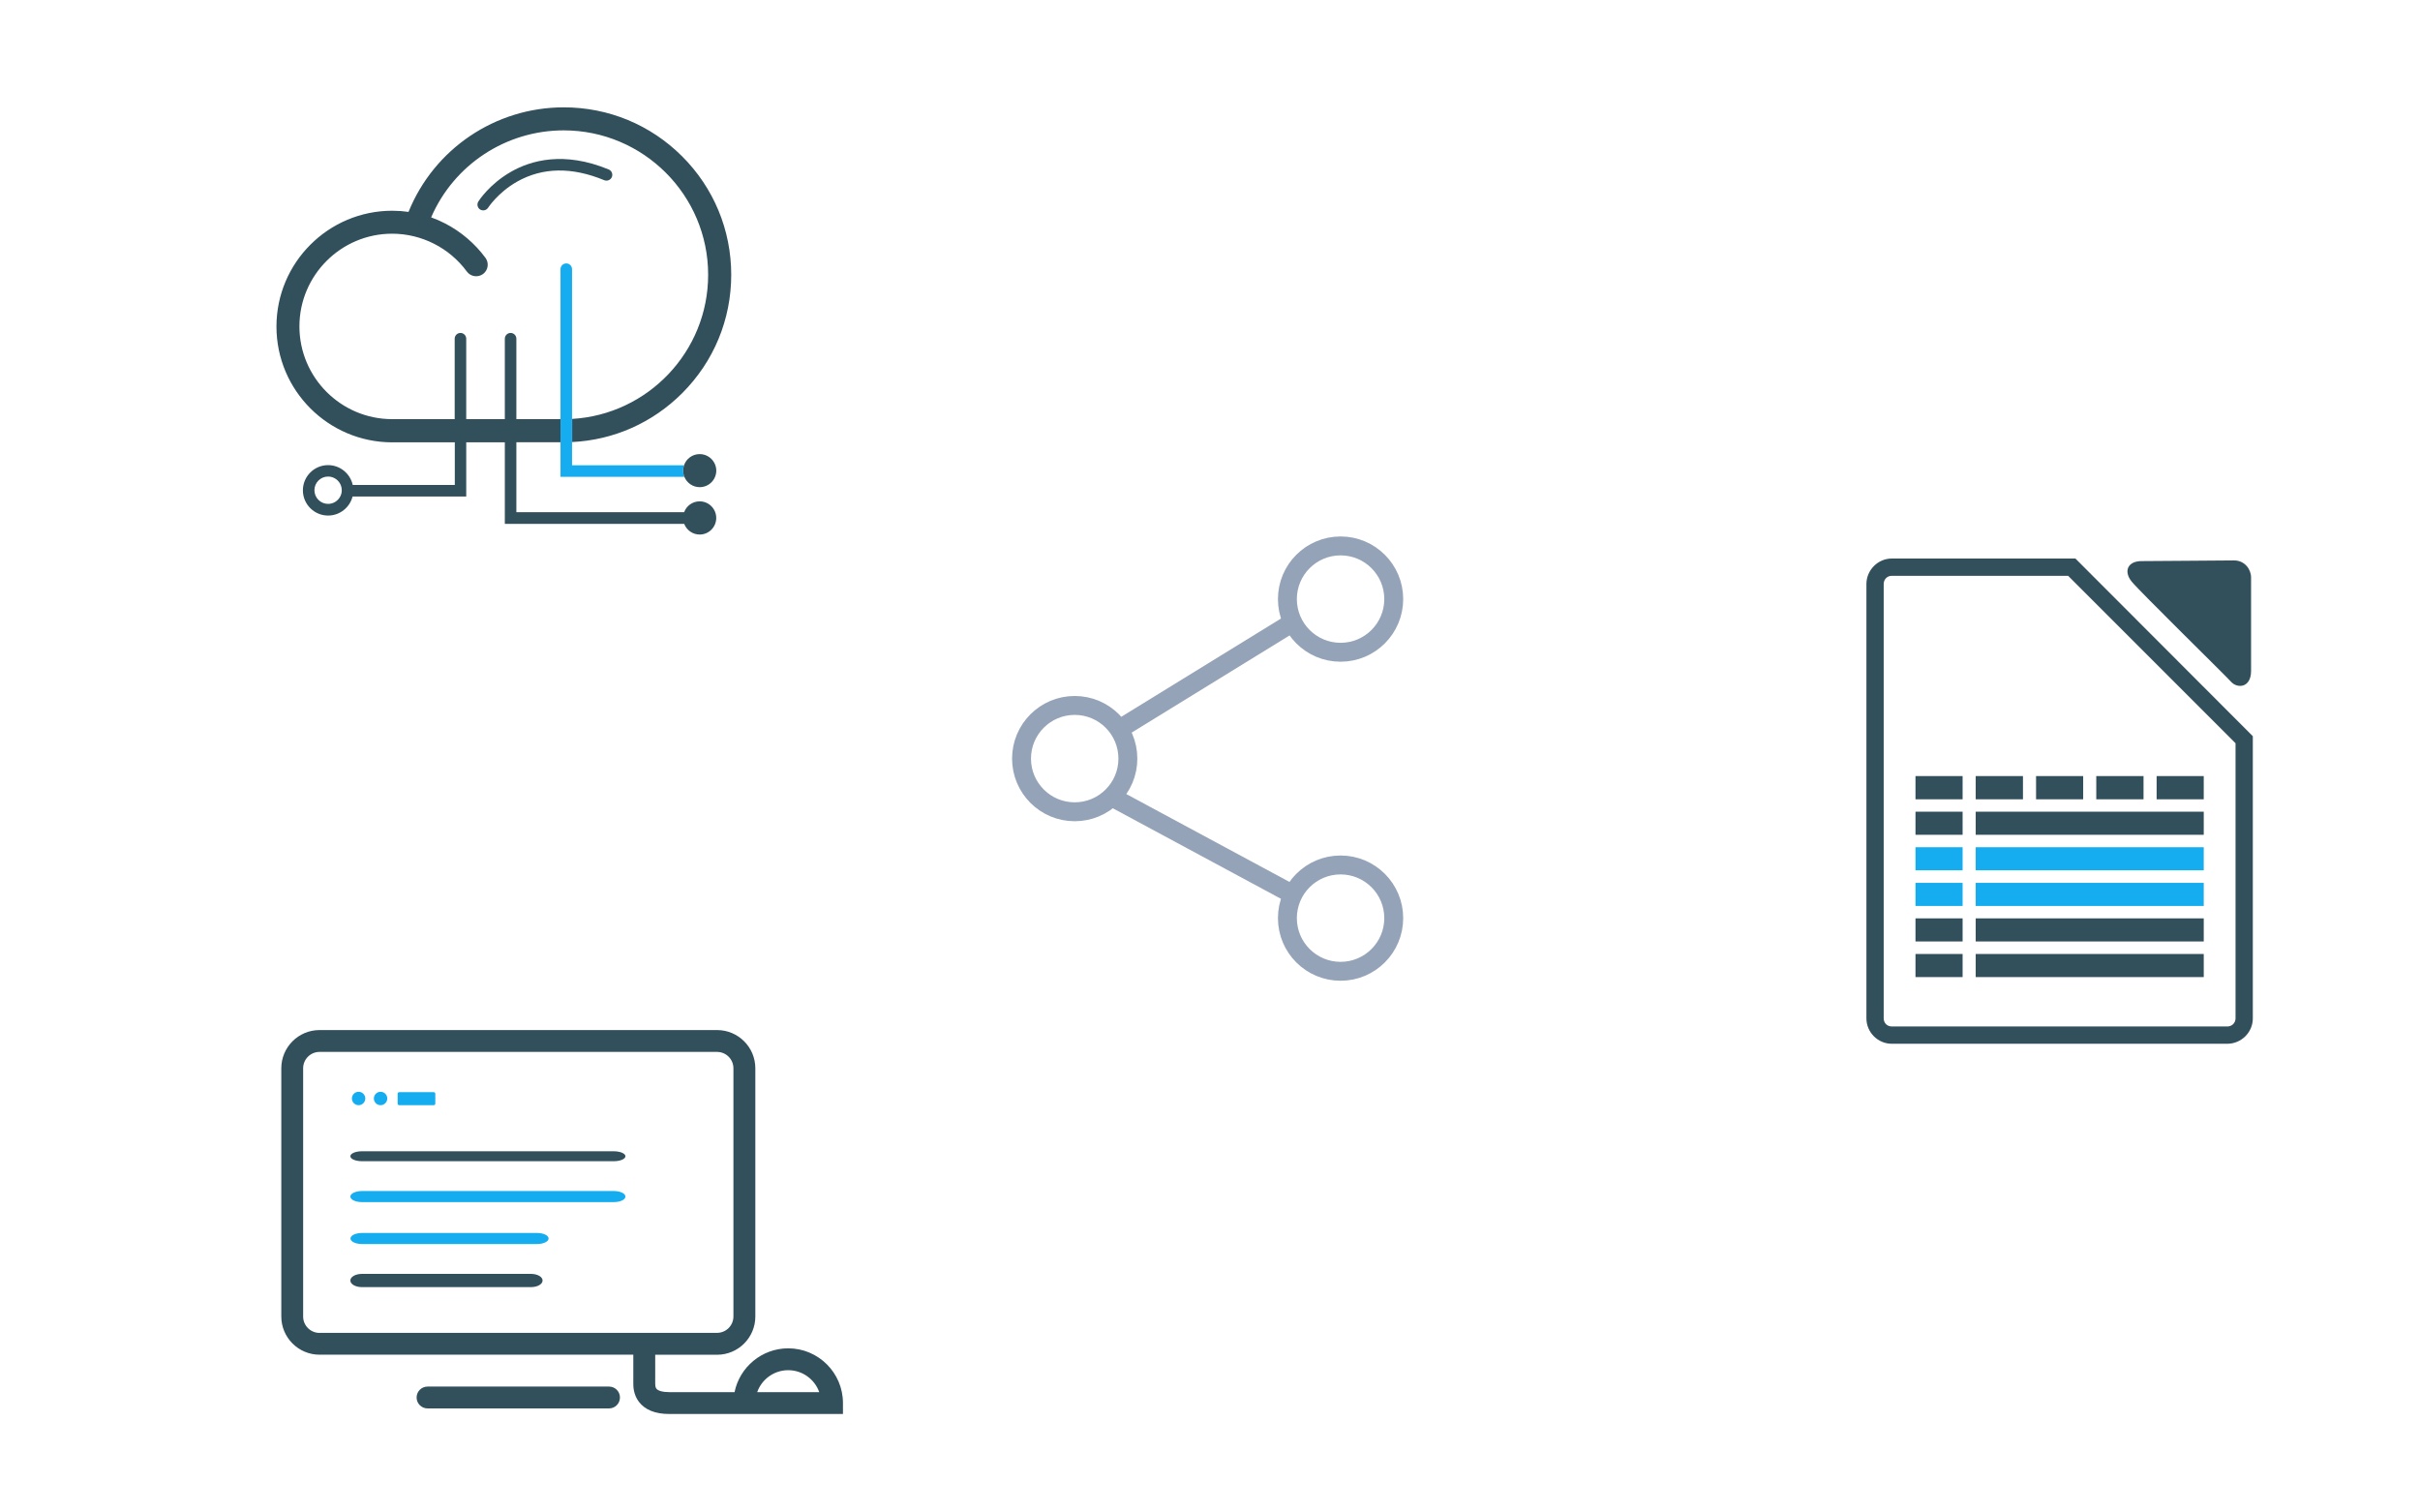 <svg fill="none" height="320" viewBox="0 0 512 320" width="512" xmlns="http://www.w3.org/2000/svg" xmlns:xlink="http://www.w3.org/1999/xlink"><clipPath id="a"><path d="m188 93h135v135h-135z"/></clipPath><mask id="b" height="135" maskUnits="userSpaceOnUse" width="135" x="188" y="93"><path d="m323 93h-135v135h135z" fill="#fff"/></mask><path d="m144.525 99.567c0-.391.061-.769.183-1.123h-23.682v-41.492c0-.671-.549-1.221-1.22-1.221-.672 0-1.221.549-1.221 1.221v43.933h26.196c-.158-.403-.256-.854-.256-1.318z" fill="#15adef"/><g fill="#324f5c"><path d="m148.028 96.075c-1.538 0-2.844.989-3.308 2.368-.122.354-.183.732-.183 1.123 0 .463.086.903.256 1.318.525 1.282 1.77 2.185 3.248 2.185 1.928 0 3.503-1.563 3.503-3.503-.012-1.929-1.587-3.491-3.516-3.491zm-18.579-58.618c.257-.623-.036-1.343-.659-1.599-9.521-3.943-16.516-1.904-20.703.5-4.541 2.6-6.799 6.128-6.885 6.287-.354.574-.183 1.318.379 1.685.207.122.427.183.647.183.402 0 .805-.195 1.037-.561.025-.037 2.088-3.223 6.128-5.518 5.383-3.039 11.585-3.149 18.457-.305.623.244 1.343-.049 1.599-.671z"/><path d="m148.028 106.073c-1.513 0-2.795.952-3.283 2.295h-35.498v-14.807h9.338v-4.883h-9.338v-17.017c0-.671-.55-1.221-1.221-1.221-.672 0-1.221.549-1.221 1.221v17.017h-8.166v-17.017c0-.671-.549-1.221-1.221-1.221s-1.221.549-1.221 1.221v17.017h-13.232c-10.815 0-19.617-8.801-19.617-19.617 0-10.815 8.801-19.617 19.617-19.617 6.213 0 12.122 2.991 15.808 8.008.793 1.087 2.331 1.318 3.418.525 1.086-.793 1.318-2.332.525-3.418-2.234-3.027-5.176-5.542-8.508-7.263-.964-.5-1.965-.94-2.991-1.306 4.797-11.108 15.783-18.408 28.052-18.408 16.845 0 30.554 13.709 30.554 30.554 0 16.248-12.744 29.566-28.772 30.493v4.895c8.801-.427 17.004-4.065 23.279-10.339 6.689-6.689 10.376-15.588 10.376-25.049 0-9.46-3.687-18.359-10.376-25.049-6.69-6.689-15.589-10.376-25.049-10.376-14.502 0-27.454 8.801-32.849 22.119-1.135-.159-2.295-.244-3.442-.244-13.513 0-24.5 10.986-24.5 24.5 0 13.513 10.986 24.5 24.5 24.5h13.232v9.021h-21.594c-.525-2.393-2.661-4.199-5.212-4.199-2.942 0-5.334 2.392-5.334 5.334s2.393 5.335 5.334 5.335c2.49 0 4.59-1.722 5.176-4.029h24.048v-11.462h8.166v17.248h37.952c.5 1.319 1.782 2.259 3.271 2.259 1.929 0 3.504-1.563 3.504-3.504 0-1.953-1.575-3.515-3.504-3.515zm-75.988-1.136c-.464.989-1.465 1.673-2.625 1.673-1.599 0-2.893-1.294-2.893-2.893s1.294-2.893 2.893-2.893c1.208 0 2.258.757 2.686 1.819.134.329.207.695.207 1.074 0 .439-.098.854-.269 1.22z"/><path d="m128.853 293.36h-38.399c-1.275 0-2.311 1.037-2.311 2.312 0 1.274 1.036 2.311 2.311 2.311h38.399c1.275 0 2.311-1.037 2.311-2.311 0-1.287-1.036-2.312-2.311-2.312z"/></g><g fill="#15adef"><path d="m74.453 232.408c0 .376.149.737.415 1.003.266.265.626.415 1.002.415s.737-.15 1.002-.415c.266-.266.415-.627.415-1.003s-.149-.737-.415-1.003c-.266-.265-.626-.415-1.002-.415s-.737.15-1.002.415c-.266.266-.415.627-.415 1.003z"/><path d="m79.1 232.408c0 .376.149.737.415 1.003.266.265.626.415 1.002.415s.737-.15 1.002-.415c.266-.266.415-.627.415-1.003s-.149-.737-.415-1.003c-.266-.265-.626-.415-1.002-.415s-.737.15-1.002.415c-.266.266-.415.627-.415 1.003z"/><path d="m84.461 233.825h7.303c.191 0 .334-.154.334-.333v-2.085c0-.191-.155-.334-.334-.334h-7.303c-.191 0-.334.155-.334.334v2.085c0 .19.155.333.334.333z"/></g><path d="m166.763 285.271c-5.599 0-10.281 3.991-11.354 9.269h-13.784c-1.394 0-2.407-.274-2.764-.751-.239-.321-.239-.834-.239-1.072v-6.088h13.094c4.468 0 8.09-3.634 8.09-8.09v-52.517c0-4.468-3.634-8.089-8.09-8.089h-84.113c-4.468 0-8.09 3.633-8.09 8.089v52.506c0 4.467 3.634 8.089 8.09 8.089h66.385v6.1c0 .572 0 2.3 1.179 3.86 1.299 1.716 3.467 2.586 6.458 2.586h36.719v-2.312c0-6.386-5.195-11.58-11.581-11.58zm-99.16-3.265c-1.918 0-3.467-1.56-3.467-3.467v-52.517c0-1.918 1.561-3.467 3.467-3.467h84.101c1.918 0 3.467 1.561 3.467 3.467v52.506c0 1.918-1.561 3.467-3.467 3.467h-84.101zm99.16 12.534h-6.564c.953-2.704 3.538-4.646 6.564-4.646 3.027 0 5.612 1.942 6.565 4.646z" fill="#324f5c"/><path d="m129.832 243.575h-53.242c-1.372 0-2.464.466-2.464 1.052 0 .585 1.092 1.052 2.464 1.052h53.268c1.372 0 2.464-.467 2.464-1.052 0-.586-1.118-1.052-2.49-1.052z" fill="#324f5c"/><path d="m76.616 251.988h53.242c1.372 0 2.464.52 2.464 1.173s-1.092 1.173-2.464 1.173h-53.268c-1.372 0-2.464-.52-2.464-1.173s1.118-1.173 2.489-1.173zm0 8.873h36.985c1.371 0 2.464.52 2.464 1.173s-1.093 1.173-2.464 1.173h-36.985c-1.372 0-2.464-.52-2.464-1.173s1.092-1.173 2.464-1.173z" fill="#15adef"/><path d="m112.329 269.518h-35.739c-1.372 0-2.464.621-2.464 1.402s1.092 1.402 2.464 1.402h35.739c1.372 0 2.464-.621 2.464-1.402s-1.092-1.402-2.464-1.402z" fill="#324f5c"/><path d="m400.249 118.17c-2.945 0-5.371 2.454-5.371 5.399v91.891c0 2.945 2.412 5.371 5.371 5.371h70.982c2.959 0 5.399-2.412 5.399-5.371v-58.957-.742l-.543-.543-36.448-36.505-.543-.543h-.771zm72.41.4c-1.696 0-16.621.143-19.566.143-2.946 0-3.857 2.165-2.085 4.341 1.771 2.176 19.955 19.978 20.966 21.138 1.352 1.553 4.285 1.366 4.285-2.228v-19.795c0-1.723-1.343-3.599-3.6-3.599zm-72.41 3.256h37.305l35.42 35.42v58.214c0 .974-.769 1.714-1.743 1.714h-70.982c-.974 0-1.714-.725-1.714-1.714v-91.891c0-.989.725-1.743 1.714-1.743zm5.011 42.37v4.913h9.969v-4.913zm12.74 0v4.913h9.999v-4.913zm12.77 0v4.913h9.969v-4.913zm12.739 0v4.913h9.998v-4.913zm12.769 0v4.913h9.969v-4.913zm-51.018 7.541v4.885h9.969v-4.885zm12.74 0v4.885h48.247v-4.885zm-12.74 22.566v4.885h9.969v-4.885zm12.74 0v4.885h48.247v-4.885zm-12.74 7.541v4.885h9.969v-4.885zm12.74 0v4.885h48.247v-4.885z" fill="#324f5c"/><path d="m405.26 179.249v4.885h9.969v-4.885zm12.74 0v4.885h48.247v-4.885zm-12.74 7.541v4.885h9.969v-4.885zm12.74 0v4.885h48.247v-4.885z" fill="#15adef"/><g clip-path="url(#a)"><g mask="url(#b)" stroke="#94a3b8" stroke-width="4"><path d="m227.375 171.75c6.213 0 11.25-5.037 11.25-11.25s-5.037-11.25-11.25-11.25-11.25 5.037-11.25 11.25 5.037 11.25 11.25 11.25z" stroke-linejoin="round"/><path d="m283.625 138c6.213 0 11.25-5.037 11.25-11.25s-5.037-11.25-11.25-11.25-11.25 5.037-11.25 11.25 5.037 11.25 11.25 11.25z" stroke-linejoin="round"/><path d="m272.375 132.375-36.562 22.5"/><path d="m283.625 205.5c6.213 0 11.25-5.037 11.25-11.25s-5.037-11.25-11.25-11.25-11.25 5.037-11.25 11.25 5.037 11.25 11.25 11.25z" stroke-linejoin="round"/><path d="m235.813 168.938 36.562 19.687"/></g></g></svg>